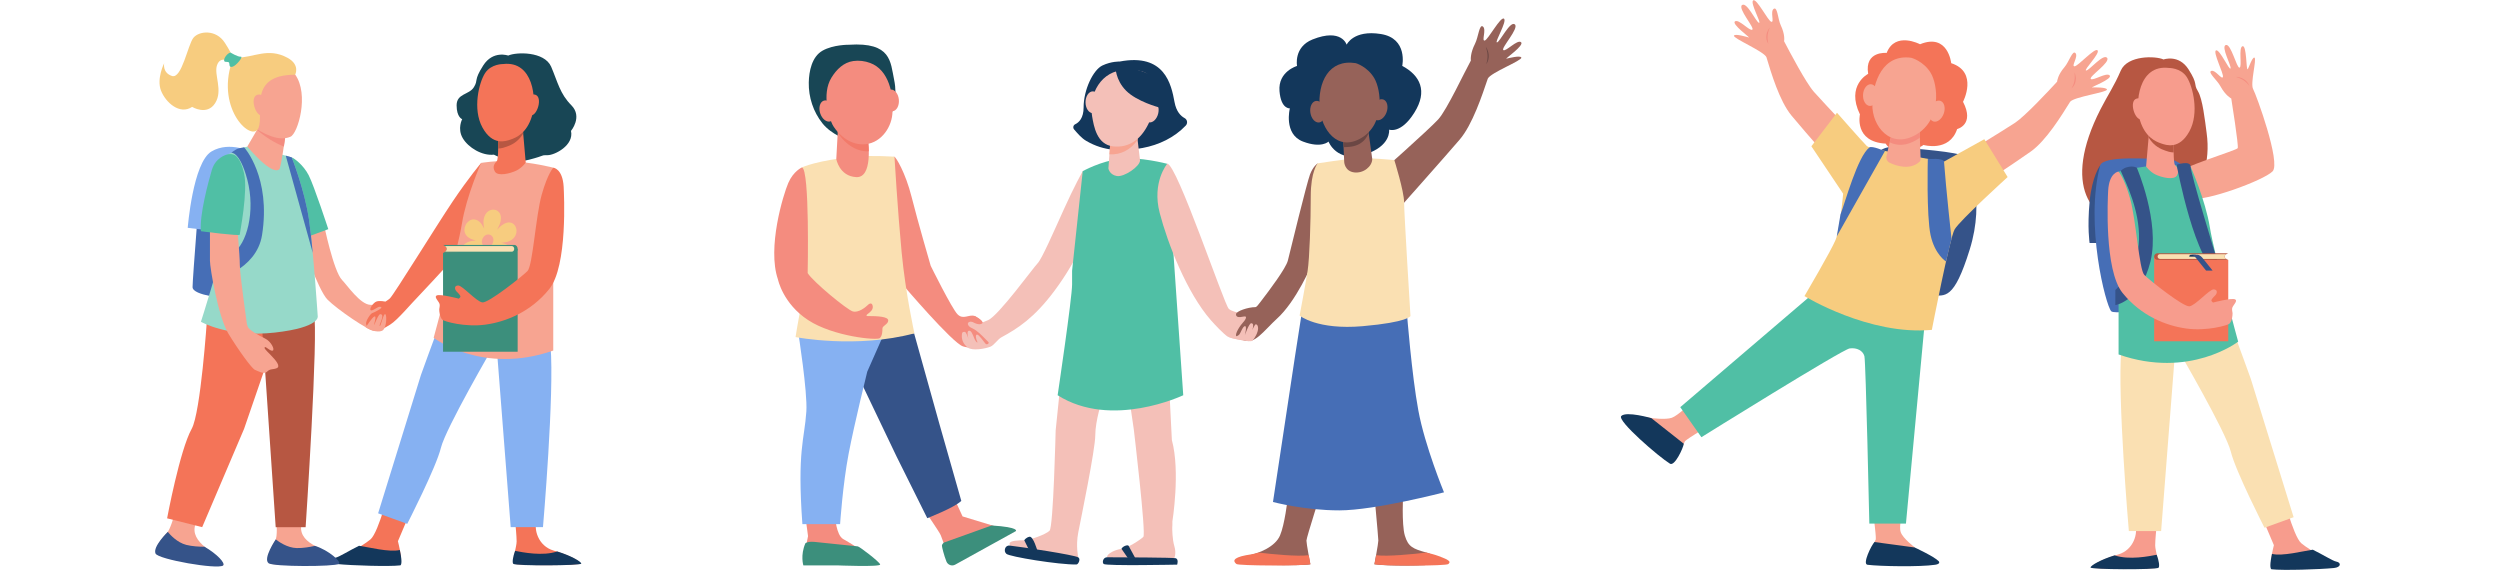 <svg width="326" height="76" viewBox="0 0 326 76" fill="none" xmlns="http://www.w3.org/2000/svg">
<path d="M26.172 23.106C26.172 23.106 25.11 36.286 25.11 37.438C25.11 38.58 29.645 38.906 29.645 38.906L31.032 25.381L26.172 23.106Z" fill="#466EB6"/>
<path d="M32.937 19.89C32.937 19.89 29.999 18.306 27.569 19.755C25.149 21.205 24.479 29.71 24.479 29.71L32.248 30.641L32.937 19.89Z" fill="#86B1F2"/>
<path d="M50.904 63.299C50.904 63.299 49.421 69.385 48.311 70.335C47.201 71.285 43.594 73.119 44.532 73.311C45.479 73.503 52.473 73.666 52.282 72.495C52.09 71.324 51.889 70.575 51.889 70.575L53.736 66.226L50.904 63.299Z" fill="#F47458"/>
<path d="M44.063 73.56C45.766 73.733 50.751 73.906 52.205 73.723C52.205 73.723 52.473 73.666 52.282 72.495C52.234 72.207 52.186 71.948 52.138 71.717C50.818 72.063 47.957 71.323 46.819 71.17C45.585 71.765 44.197 72.648 43.748 72.725C43.097 72.84 43.097 73.464 44.063 73.56Z" fill="#13375B"/>
<path d="M67.216 68.396C67.216 68.396 67.369 69.932 67.369 70.613C67.369 71.295 66.738 73.205 67.034 73.493C67.321 73.781 75.664 73.752 75.664 73.474C75.664 73.195 74.191 72.36 72.191 71.794C70.192 71.218 69.512 69 70.029 67.714L67.216 68.396Z" fill="#F47458"/>
<path d="M75.798 73.493C75.798 73.234 74.43 72.447 72.66 71.909C70.775 72.552 68.154 72.025 67.168 71.832C66.872 72.62 66.776 73.368 66.929 73.522C67.216 73.82 75.798 73.772 75.798 73.493Z" fill="#13375B"/>
<path d="M58.166 42.679L56.673 44.013C56.673 44.013 54.989 48.583 54.894 48.89C54.76 49.312 49.306 66.937 49.306 66.937L53.104 68.309C53.104 68.309 56.874 60.947 57.496 58.393C58.118 55.84 64.356 45.146 64.356 45.146L58.166 42.679Z" fill="#86B1F2"/>
<path d="M64.776 45.386L66.594 68.741H70.804C70.804 68.741 72.315 51.261 71.789 45.127L64.776 45.386Z" fill="#86B1F2"/>
<path d="M42.207 29.115C42.207 29.115 43.489 35.393 44.609 36.516C45.25 37.159 46.991 39.751 48.33 39.751C49.402 39.751 50.033 39.828 50.215 39.828C50.627 39.828 50.167 42.381 49.775 42.775C49.775 42.775 49.641 43.168 48.866 43.168C48.082 43.168 43.949 40.327 42.705 39.069C41.461 37.821 39.146 30.987 39.146 30.987L42.207 29.115Z" fill="#F7A491"/>
<path d="M62.748 21.243C62.748 21.243 61.141 23.125 59.008 26.302C56.874 29.48 51.43 38.321 50.847 38.906C50.703 39.05 50.263 39.329 50.263 39.329C50.263 39.329 49.498 39.166 49.086 39.319C48.684 39.463 48.139 40.25 48.33 40.442C48.522 40.634 49.258 39.991 49.478 40.001C49.699 40.01 49.727 40.01 49.727 40.126C49.727 40.25 48.818 40.749 48.56 40.817C48.302 40.884 47.613 41.94 47.747 42.295C47.881 42.65 47.871 42.765 48.197 42.765C48.522 42.765 48.579 43.025 48.857 43.025C49.134 43.025 49.201 42.679 49.517 42.813C49.833 42.948 49.919 42.919 50.885 42.324C51.851 41.729 53.669 39.53 54.578 38.618C55.487 37.706 63.801 28.616 63.801 28.616L62.748 21.243Z" fill="#F47458"/>
<path d="M66.269 7.247C66.269 7.247 64.289 6.527 63.007 8.543C61.725 10.559 62.413 10.367 61.791 11.375C61.17 12.383 59.543 12.172 59.543 13.737C59.543 15.301 60.27 15.541 60.27 15.541C60.27 15.541 59.61 16.761 60.337 18.008C61.064 19.256 62.882 20.341 64.403 20.168C64.403 20.168 66.68 21.426 68.977 20.831C71.263 20.235 70.469 20.235 71.407 20.235C72.344 20.235 74.87 18.949 74.459 17.068C74.459 17.068 75.999 15.234 74.507 13.727C73.014 12.229 72.727 10.703 71.866 8.687C70.976 6.681 67.312 6.767 66.269 7.247Z" fill="#184655"/>
<path d="M38.055 20.533C38.352 20.639 39.557 21.493 40.255 22.856C40.954 24.21 42.81 29.883 42.81 29.883L39.758 31.006L38.055 20.533Z" fill="#50BFA5"/>
<path d="M22.7 67.263C22.7 67.263 22.193 69.058 21.8 69.452C21.399 69.855 20.078 71.4 20.404 72.168C20.729 72.936 28.785 74.04 29.081 73.733C29.387 73.426 27.694 72.13 26.728 71.333C25.761 70.536 25.072 69.557 25.484 68.376C25.886 67.186 25.886 67.311 25.886 67.186C25.886 67.081 22.7 67.263 22.7 67.263Z" fill="#F7A491"/>
<path d="M29.081 73.743C29.444 73.464 28.316 72.245 26.67 71.295C25.981 71.295 25.072 71.247 24.297 71.055C23.082 70.748 22.154 69.692 21.877 69.356C21.848 69.394 19.896 71.276 20.279 72.178C20.604 72.946 28.354 74.29 29.081 73.743Z" fill="#355389"/>
<path d="M36.055 68.137C36.055 68.137 36.209 69.98 35.902 70.45C35.596 70.93 34.544 72.821 35.137 73.407C35.673 73.935 43.039 73.599 43.279 73.234C43.508 72.869 42.245 71.775 41.136 71.209C40.026 70.642 39.136 69.836 39.27 68.588C39.404 67.34 39.433 67.455 39.404 67.34C39.375 67.234 36.055 68.137 36.055 68.137Z" fill="#F7A491"/>
<path d="M44.188 73.532C44.571 73.282 42.877 71.746 41.069 71.18C40.399 71.333 39.5 71.487 38.696 71.468C37.443 71.439 36.304 70.613 35.96 70.335C35.941 70.373 34.267 72.821 35.013 73.436C35.606 73.925 43.604 73.906 44.188 73.532Z" fill="#355389"/>
<path d="M36.591 42.084L31.827 55.926L26.364 68.741L21.791 67.59C21.791 67.59 23.446 58.7 24.996 55.917C26.173 53.805 26.986 41.69 26.986 41.69L36.591 42.084Z" fill="#F47458"/>
<path d="M34.305 44.416L35.95 68.751H39.854C39.854 68.751 41.557 43.255 40.935 40.836C40.313 38.407 33.817 38.954 33.817 38.954L34.305 44.416Z" fill="#B75742"/>
<path d="M38.055 20.533C38.055 20.533 33.032 19.026 32.257 19.122C31.406 19.227 29.349 20.322 29.349 20.322C29.349 20.322 29.473 29.076 29.11 31.553C28.746 34.03 26.201 41.959 26.201 41.959C26.201 41.959 29.789 44.042 35.816 43.37C41.844 42.688 41.432 41.229 41.432 41.229C41.432 41.229 40.858 32.465 40.284 28.606C39.71 24.738 38.055 20.533 38.055 20.533Z" fill="#96D9C9"/>
<path d="M72.153 21.867C72.153 21.867 69.474 21.166 66.432 20.994C64.853 20.907 62.739 21.243 62.739 21.243C62.739 21.243 60.816 25.573 60.242 29.124C59.668 32.676 56.549 44.042 56.549 44.042C56.549 44.042 62.892 48.947 72.144 45.712V21.867H72.153Z" fill="#F7A491"/>
<path d="M64.949 17.989C64.949 17.989 65.035 20.764 64.776 21.023C64.518 21.282 64.154 21.714 64.537 22.376C64.92 23.038 66.575 22.616 67.34 22.242C68.077 21.877 68.555 21.205 68.555 21.205L68.173 16.818L64.949 17.989Z" fill="#F47458"/>
<path d="M66.049 19.131C66.585 18.949 67.513 18.584 68.23 17.413L68.173 16.799L64.949 17.98C64.949 17.98 64.968 18.651 64.958 19.372C65.408 19.362 65.791 19.227 66.049 19.131Z" fill="#B75742"/>
<path d="M21.408 8.246C21.408 8.246 21.14 9.475 22.422 9.907C23.704 10.338 24.498 5.817 25.225 4.924C25.952 4.032 28.162 3.792 29.311 5.568C29.942 6.547 30.143 6.979 30.191 7.161C30.229 7.315 30.172 7.305 30.172 7.305L29.827 7.958C29.827 7.958 28.717 7.286 28.296 8.515C27.875 9.753 29.11 11.769 28.057 13.449C26.995 15.129 25.053 13.938 25.053 13.938C23.446 15.023 21.59 13.362 20.987 11.798C20.394 10.242 21.408 8.246 21.408 8.246Z" fill="#F7CC7F"/>
<path d="M34.046 14.504L33.874 16.319L32.248 19.112C32.248 19.112 35.443 22.99 36.428 22.059C36.648 21.848 37.203 17.749 37.203 17.749L34.046 14.504Z" fill="#F7A491"/>
<path d="M33.874 16.319L33.539 16.943C34.534 17.835 35.816 18.642 37.022 19.112C37.137 18.363 37.213 17.759 37.213 17.759L34.056 14.504L33.874 16.319Z" fill="#F48C7F"/>
<path d="M37.337 8.534C37.337 8.534 38.179 9.302 38.495 9.734C40.342 12.316 38.849 17.404 37.883 17.826C36.419 18.469 34.525 17.605 32.382 16.146C30.238 14.687 29.569 12.335 31.521 10.281C33.482 8.236 37.337 8.534 37.337 8.534Z" fill="#F7A491"/>
<path d="M30.229 8.083L30.812 7.526C33.099 7.526 34.917 6.144 37.49 7.535C39.184 8.457 38.486 9.743 38.486 9.743C32.209 9.743 34.477 14.706 33.711 16.674C32.946 18.642 28.143 14.38 30.229 8.083Z" fill="#F7CC7F"/>
<path d="M34.62 13.669C34.62 13.669 34.534 12.038 33.539 12.364C32.544 12.69 33.319 15.138 34.142 15.052C34.965 14.965 34.62 13.669 34.62 13.669Z" fill="#F7A491"/>
<path d="M68.737 13.669C68.737 13.669 68.814 12.037 69.809 12.354C70.804 12.671 70.048 15.129 69.216 15.042C68.393 14.975 68.737 13.669 68.737 13.669Z" fill="#F47458"/>
<path d="M30.067 6.854C30.067 6.854 31.014 7.44 31.396 7.392C31.779 7.344 30.813 8.582 30.306 8.707C29.799 8.831 29.971 8.342 29.866 8.169C29.76 7.996 29.358 8.131 29.272 8.006C29.052 7.737 29.626 6.912 30.067 6.854Z" fill="#50BFA5"/>
<path d="M47.689 42.679C47.689 42.679 48.56 41.325 48.847 41.258C49.134 41.191 48.78 42.18 48.78 42.362C48.78 42.544 49.297 40.97 49.584 40.97C49.871 40.97 49.909 41.181 49.794 41.584C49.679 41.988 49.402 42.506 49.536 42.506C49.67 42.506 50.033 40.749 50.253 40.97C50.464 41.181 50.387 42.621 49.976 43.024C49.574 43.428 48.388 43.178 47.689 42.679Z" fill="#F7A491"/>
<path d="M63.236 32.168C63.59 32.35 64.04 32.11 64.222 31.774C64.47 31.304 64.317 30.814 63.963 30.641C63.59 30.468 63.169 30.632 62.94 31.083C62.72 31.505 62.863 32.014 63.236 32.168ZM60.797 29.182C60.94 29.029 61.371 28.414 62.088 28.664C62.72 28.875 62.959 29.518 63.141 29.816C63.093 29.518 62.968 29.009 63.112 28.433C63.485 26.898 65.351 27.041 65.322 28.462C65.312 29.019 65.112 29.365 64.824 29.96C64.939 29.835 65.284 29.413 65.762 29.173C67.14 28.462 67.886 30.2 66.91 31.121C66.403 31.601 65.762 31.611 65.37 31.659C65.714 31.755 65.915 31.784 66.25 31.995C67.972 33.089 65.571 36.055 64.279 33.204C64.279 33.204 64.269 33.204 64.269 33.195C64.327 33.598 64.442 34.097 64.279 34.663C63.829 36.209 61.773 35.94 62.136 34.184C62.251 33.636 62.614 33.051 62.633 33.012C62.385 33.281 62.021 33.713 61.495 33.924C60.136 34.462 59.486 32.532 60.739 31.716C61.304 31.352 61.859 31.409 62.05 31.352C61.581 31.236 61.151 31.112 60.825 30.718C60.395 30.19 60.624 29.672 60.615 29.595C60.663 29.461 60.73 29.317 60.797 29.182Z" fill="#F7CC7F"/>
<path d="M65.609 8.351C65.609 8.351 64.049 8.313 63.255 9.532C62.461 10.751 61.591 14.226 62.911 16.626C64.231 19.026 65.905 18.431 66.604 18.191C67.293 17.951 68.67 17.404 69.359 15.167C70.038 12.93 69.541 7.881 65.609 8.351Z" fill="#F47458"/>
<path d="M30.152 19.909C30.152 19.909 31.281 19.736 32.248 23.422C33.348 27.598 32.162 31.918 30.344 33.012C28.526 34.107 27.78 33.895 27.78 33.895L28.067 36.468C28.067 36.468 33.434 35.258 34.171 30.651C35.367 23.096 31.836 19.208 31.836 19.208C31.836 19.208 31.167 19.314 30.966 19.4C30.736 19.496 30.152 19.909 30.152 19.909Z" fill="#466EB6"/>
<path d="M27.378 28.625C27.378 28.625 27.378 33.079 27.378 34.011C27.378 34.951 28.45 41.306 29.77 43.485C31.09 45.664 32.87 48.093 33.243 48.227C33.616 48.362 34.419 48.88 34.831 48.458C35.242 48.045 35.577 48.227 36.094 48.007C36.61 47.776 36.027 47.037 35.3 46.298C34.572 45.568 34.419 45.395 34.534 45.271C34.659 45.146 35.242 45.827 35.558 45.722C35.874 45.616 35.367 44.522 34.553 44.138C33.74 43.754 32.439 43.005 32.315 42.612C32.19 42.209 32.19 42.314 32.19 42.208C32.19 42.103 31.272 35.796 31.272 34.558C31.272 33.319 30.908 29.307 30.908 29.307L27.378 28.625Z" fill="#F7A491"/>
<path d="M29.837 20.101C29.368 20.159 28.086 20.629 27.627 22.155C27.177 23.682 25.991 28.03 26.201 30.152C26.201 30.152 31.262 30.814 31.262 30.603C31.262 30.392 32.372 24.949 31.817 22.568C31.329 20.504 30.65 19.996 29.837 20.101Z" fill="#50BFA5"/>
<path d="M37.261 20.293L40.782 32.974C40.628 31.313 40.456 29.739 40.284 28.587C39.71 24.728 38.045 20.524 38.045 20.524C38.045 20.524 37.739 20.437 37.261 20.293Z" fill="#466EB6"/>
<path d="M57.773 45.866H67.503V32.456L57.773 32.983V45.866Z" fill="#3C8F7C"/>
<path d="M57.773 31.937H67.073C67.312 31.937 67.503 32.168 67.503 32.456C67.503 32.744 67.312 32.974 67.073 32.974H57.773H57.783C58.424 32.686 58.414 32.225 57.773 31.937Z" fill="#3C8F7C"/>
<path d="M58.032 32.091H66.747C66.919 32.091 67.053 32.254 67.053 32.456C67.053 32.657 66.919 32.82 66.747 32.82H58.032C58.328 32.6 58.328 32.321 58.032 32.091Z" fill="#FAE0B2"/>
<path d="M72.153 21.867C72.153 21.867 71.426 22.597 70.641 25.381C69.857 28.165 69.465 34.663 68.785 35.345C68.106 36.027 63.686 39.55 62.892 39.434C62.098 39.31 60.309 37.227 59.754 37.227C59.199 37.227 59.266 37.735 59.543 38.014C59.821 38.292 60.156 38.618 59.993 38.782C59.83 38.945 59.83 38.945 59.83 38.945C59.83 38.945 57.362 38.292 56.941 38.532C56.529 38.772 57.343 39.348 57.343 39.77C57.343 40.183 57.237 40.183 57.295 40.644C57.352 41.105 57.458 41.469 57.678 41.69C57.898 41.911 60.624 42.698 63.294 42.333C65.963 41.969 69.216 40.682 71.627 37.687C74.038 34.692 73.55 25.294 73.502 24.363C73.368 21.973 72.153 21.867 72.153 21.867Z" fill="#F47458"/>
<path d="M244.374 67.734C244.374 67.734 244.603 69.682 244.603 70.009C244.603 70.335 244.603 70.335 244.603 70.335L244.441 70.671L244.374 70.805L245.531 72.437C245.531 72.437 250.191 72.504 250.296 72.504C250.401 72.504 249.674 71.372 249.674 71.372C249.674 71.372 248.134 70.21 247.856 69.394C247.579 68.578 248.095 66.87 248.095 66.87L244.374 67.734Z" fill="#F7A491"/>
<path d="M221.9 56.08C221.9 56.08 220.235 57.117 219.987 57.318C219.728 57.52 219.728 57.52 219.728 57.52L219.566 57.856L219.499 57.99L217.499 58.096C217.499 58.096 214.543 54.477 214.485 54.39C214.418 54.313 215.337 54.515 215.337 54.515C215.337 54.515 217.203 54.765 218.006 54.477C218.819 54.189 220.455 52.566 220.455 52.566L221.9 56.08Z" fill="#F7A491"/>
<path d="M236.988 37.812L219.106 53.094L221.862 57.011C221.862 57.011 240.241 45.559 241.197 45.434C242.164 45.3 242.939 45.751 243.12 46.452C243.302 47.152 243.761 68.281 243.761 68.281H248.535L251.023 41.681L236.988 37.812Z" fill="#50BFA5"/>
<path d="M262.762 16.012C264.082 15.138 267.192 11.798 268.244 10.655C268.254 10.521 268.359 9.743 269.201 8.764C269.804 8.073 270.253 6.48 270.646 6.931C271.038 7.382 270.062 8.64 270.512 8.649C270.961 8.659 273.171 6.163 273.525 6.566C273.879 6.969 271.631 9.187 272.033 9.196C272.435 9.206 274.252 6.96 274.759 7.536C275.267 8.112 272.368 9.974 272.636 10.291C272.903 10.598 274.692 9.379 275.104 9.839C275.506 10.3 272.578 11.395 272.808 11.395C273.037 11.395 274.731 11.356 274.75 11.682C274.759 12.047 270.473 12.623 269.947 13.267C268.828 15.062 266.828 18.335 264.809 19.765C262.332 21.522 256.62 25.256 256.62 25.256L253.778 21.57C253.759 21.58 261.193 17.049 262.762 16.012Z" fill="#F7A491"/>
<path d="M270.512 9.446C270.617 9.667 270.665 9.897 270.684 10.137C270.674 10.175 270.779 10.943 270.129 11.529C270.378 11.059 270.655 10.521 270.512 9.446Z" fill="#F48C7F"/>
<path d="M236.538 11.98C235.486 10.79 233.362 6.748 232.644 5.376C232.673 5.241 232.769 4.473 232.214 3.302C231.822 2.477 231.793 0.826 231.295 1.152C230.798 1.478 231.41 2.957 230.98 2.841C230.549 2.736 229.066 -0.259 228.616 0.048C228.167 0.346 229.755 3.081 229.372 2.976C228.99 2.88 227.813 0.23 227.172 0.653C226.54 1.075 228.846 3.638 228.502 3.869C228.157 4.099 226.751 2.448 226.244 2.784C225.737 3.129 228.282 4.944 228.052 4.886C227.822 4.828 226.206 4.339 226.11 4.656C225.995 5.011 229.994 6.691 230.339 7.449C230.951 9.475 232.032 13.161 233.611 15.071C235.543 17.413 240.088 22.52 240.088 22.52L243.79 19.708C243.771 19.717 237.782 13.391 236.538 11.98Z" fill="#F7A491"/>
<path d="M230.769 3.609C230.607 3.792 230.501 4.003 230.425 4.233C230.425 4.272 230.119 4.992 230.597 5.721C230.482 5.203 230.348 4.617 230.769 3.609Z" fill="#F48C7F"/>
<path d="M244.441 20.37C244.977 19.564 245.905 19.103 246.871 19.17C249.712 19.362 255.472 19.823 256.017 20.37C256.744 21.099 258.926 25.861 256.85 32.542C254.773 39.223 253.625 38.523 251.932 38.523C250.239 38.523 242.231 34.731 242.231 34.731L244.441 20.37Z" fill="#355389"/>
<path d="M239.542 14.706L236.203 19.074L240.346 25.256C240.346 25.256 239.954 29.854 239.36 31.285C238.767 32.715 235.304 38.609 235.304 38.609C235.304 38.609 243.704 43.773 251.913 43.015C251.913 43.015 254.228 31.073 254.879 29.921C255.529 28.77 261.796 23.087 261.796 23.087L258.753 18.152L253.501 21.071C253.501 21.071 243.905 19.516 243.446 19.055C242.977 18.613 239.542 14.706 239.542 14.706Z" fill="#F7CC7F"/>
<path d="M250.372 5.769C250.372 5.769 247.129 4.051 246.019 6.902C246.019 6.902 243.111 6.604 243.608 9.628C243.608 9.628 240.681 11.107 242.537 14.917C242.537 14.917 241.724 18.498 245.895 18.728C245.895 18.728 246.517 19.995 248.421 19.698C250.325 19.4 250.812 18.901 250.812 18.901C250.812 18.901 254.19 19.89 255.213 16.828C255.213 16.828 257.538 16.271 255.979 13.276C255.979 13.276 258.007 9.398 254.438 8.236C254.438 8.236 254.027 4.272 250.372 5.769Z" fill="#F47458"/>
<path d="M253.041 13.156C252.544 12.977 251.927 13.431 251.663 14.17C251.399 14.908 251.588 15.652 252.086 15.831C252.583 16.01 253.2 15.556 253.464 14.817C253.728 14.079 253.539 13.335 253.041 13.156Z" fill="#F7A491"/>
<path d="M242.939 12.354C242.9 13.142 243.302 13.794 243.828 13.813C244.355 13.842 244.814 13.228 244.852 12.441C244.89 11.663 244.488 11.001 243.962 10.982C243.436 10.962 242.977 11.577 242.939 12.354Z" fill="#F7A491"/>
<path d="M246.641 17.538C246.641 17.586 246.22 19.401 246 20.36C245.914 20.716 246.096 21.08 246.431 21.234C247.321 21.647 249.071 22.213 250.286 21.109C250.401 21.013 250.459 20.86 250.449 20.716L250.296 16.386L246.641 17.538Z" fill="#F7A491"/>
<path d="M246.421 18.556C247.368 19.036 248.555 19.045 249.884 18.258C250.057 18.162 250.21 18.056 250.363 17.941L250.305 16.386L246.651 17.538C246.641 17.567 246.546 17.999 246.421 18.556Z" fill="#F48C7F"/>
<path d="M249.234 7.536C249.234 7.536 250.832 7.958 251.769 9.513C252.707 11.068 253.223 15.57 249.875 17.548C246.526 19.516 244.087 16.463 244.154 13.583C244.221 10.694 245.503 7.008 249.234 7.536Z" fill="#F7A491"/>
<path d="M243.771 19.228C242.231 20.399 240.614 26.389 240.002 27.954L239.514 30.824L245.79 19.708C245.79 19.708 244.106 18.968 243.771 19.228Z" fill="#466EB6"/>
<path d="M251.387 20.744C251.387 20.744 251.195 28.126 251.75 30.67C252.305 33.205 253.759 34.097 253.759 34.097L254.477 31.141C254.477 31.141 253.759 24.613 253.501 21.1C253.463 20.562 251.387 20.744 251.387 20.744Z" fill="#466EB6"/>
<path d="M243.522 73.647C242.814 73.561 244.039 71.084 244.431 70.681L249.674 71.391C249.674 71.391 252.2 72.562 252.793 73.167C252.936 73.311 252.956 73.561 252.334 73.647C250.363 73.945 245.101 73.849 243.522 73.647Z" fill="#13375B"/>
<path d="M217.767 60.467C218.379 60.841 219.499 58.422 219.566 57.865L215.337 54.525C215.337 54.525 212.075 53.584 211.414 54.246C210.812 54.842 216.37 59.622 217.767 60.467Z" fill="#13375B"/>
<path d="M116.629 20.447C116.801 20.437 118.074 22.501 118.868 25.659C119.662 28.827 121.365 34.664 121.365 34.664C121.365 34.664 124.12 40.241 124.866 40.99C125.613 41.738 126.33 40.961 127.086 41.201C127.316 41.278 128.033 41.892 128.033 41.892C128.033 41.892 129.325 44.695 129.133 44.887C128.942 45.079 126.952 45.617 125.565 45.165C124.177 44.714 117.729 37.131 117.729 37.131C117.729 37.131 112.467 20.725 116.629 20.447Z" fill="#F48C7F"/>
<path d="M141.81 22.962L141.188 22.309C141.188 22.309 140.04 24.373 138.729 27.291C137.409 30.209 135.84 33.809 135.294 34.347C134.759 34.884 130.233 41.124 128.865 41.738C127.497 42.343 127.918 42.084 126.818 41.95C125.995 41.853 126.081 42.449 126.617 42.727C126.76 42.804 126.923 42.852 127.258 43.082C127.908 43.553 128.473 44.205 128.884 44.599C129.047 44.753 128.712 45.021 128.521 44.829C128.329 44.637 127.679 43.629 127.401 43.629C127.124 43.629 127.306 44.321 127.43 44.541C127.545 44.762 127.287 44.695 127.057 44.148C126.827 43.601 126.655 43.053 126.32 43.13C126.052 43.197 126.215 43.946 126.292 44.244C126.215 43.965 125.995 43.274 125.794 43.274C125.536 43.274 125.421 43.303 125.421 43.812C125.421 44.321 125.603 44.877 126.205 45.328C126.799 45.78 128.473 45.482 129.162 45.204C129.631 45.012 130.099 44.253 130.568 43.994C132.673 42.852 134.835 41.498 137.504 37.918C140.776 33.54 142.058 29.624 142.058 29.624L141.81 22.962Z" fill="#F4C0B8"/>
<path d="M140.604 72.677C140.604 72.677 140.26 71.218 140.604 69.442C140.949 67.666 142.824 58.624 142.824 56.752C142.824 54.87 143.723 52.125 143.723 52.125L138.213 50.733L137.658 56.128C137.658 56.128 137.361 68.703 136.864 69.202C136.357 69.711 134.233 70.45 133.572 70.45C132.826 70.45 131.649 70.498 131.649 70.873C131.649 71.247 131.755 71.496 131.755 71.496L140.604 72.677Z" fill="#F4C0B8"/>
<path d="M147.167 51.338L147.847 55.993C147.847 55.993 149.473 69.634 149.091 70.008C148.717 70.383 147.014 71.487 146.239 71.573C145.455 71.66 144.364 72.188 144.364 72.61C144.364 73.455 153.137 72.773 153.137 72.773C153.137 72.773 153.415 72.149 153.137 71.228C152.86 70.306 152.86 69.001 152.86 68.789C152.86 68.578 152.879 68.751 152.879 68.425C152.879 68.098 152.879 67.993 152.879 67.993C152.879 67.993 153.932 61.494 152.812 57.385L152.41 49.418L147.167 51.338Z" fill="#F4C0B8"/>
<path d="M110.697 5.836C110.697 5.836 108.669 5.808 107.262 6.604C105.866 7.392 105.493 9.283 105.464 10.761C105.426 12.671 106.057 14.591 107.243 16.079C108.43 17.576 110.515 18.248 110.515 18.248L116.39 14.486C116.39 14.486 117.088 12.738 116.591 10.387C116.103 8.054 116.237 5.472 110.697 5.836Z" fill="#184655"/>
<path d="M120.599 66.62C120.599 66.62 122.541 69.423 122.675 69.797C122.809 70.181 123.766 72.716 123.766 72.716L131.219 69.077L125.517 67.34L124.369 64.835L120.599 66.62Z" fill="#F48C7F"/>
<path d="M110.831 46.807L116.916 59.536L120.915 67.57C120.915 67.57 124.464 66.198 125.354 65.314L122.474 55.197L119.202 43.476L112.314 42.852L110.831 46.807Z" fill="#355389"/>
<path d="M105.091 67.916C105.091 67.916 105.368 69.797 105.368 69.913C105.368 70.037 104.957 71.842 104.88 72.332C104.813 72.821 104.88 73.205 104.88 73.205L111.941 71.506C111.941 71.506 110.888 70.815 109.96 70.297C109.023 69.778 108.889 67.292 108.889 67.292L105.091 67.916Z" fill="#F48C7F"/>
<path d="M104.105 43.466C104.105 43.466 105.311 51.098 105.148 53.651C104.909 57.318 103.933 58.729 104.631 68.348H109.549C109.549 68.348 109.893 63.184 110.659 59.181C111.424 55.178 113.089 48.468 113.089 48.468L115.825 42.276L104.105 43.466Z" fill="#86B1F2"/>
<path d="M107.432 13.12C106.929 13.281 106.713 14.018 106.951 14.765C107.189 15.513 107.79 15.988 108.293 15.827C108.797 15.665 109.012 14.929 108.774 14.181C108.536 13.434 107.935 12.959 107.432 13.12Z" fill="#F48C7F"/>
<path d="M116.14 11.678C115.614 11.722 115.241 12.393 115.307 13.174C115.373 13.956 115.854 14.554 116.38 14.509C116.907 14.464 117.28 13.794 117.214 13.012C117.147 12.23 116.667 11.633 116.14 11.678Z" fill="#F48C7F"/>
<path d="M187.551 15.561C188.661 14.351 191.005 9.321 191.799 7.9C191.78 7.756 191.722 6.921 192.344 5.702C192.784 4.838 192.899 3.081 193.377 3.465C193.856 3.849 193.167 5.385 193.607 5.289C194.047 5.193 195.683 2.093 196.123 2.438C196.554 2.784 194.822 5.606 195.214 5.529C195.607 5.443 196.917 2.688 197.53 3.177C198.142 3.667 195.702 6.268 196.028 6.528C196.353 6.787 197.855 5.107 198.343 5.5C198.831 5.894 196.2 7.699 196.429 7.651C196.659 7.603 198.305 7.171 198.381 7.516C198.477 7.9 194.392 9.465 194.009 10.252C193.282 12.383 192.019 16.252 190.335 18.21C188.278 20.61 182.375 27.243 182.375 27.243L179.926 22.578C179.907 22.578 186.231 16.991 187.551 15.561Z" fill="#966259"/>
<path d="M193.751 6.115C193.904 6.317 193.999 6.557 194.066 6.797C194.066 6.835 194.325 7.622 193.808 8.38C193.961 7.833 194.124 7.219 193.751 6.115Z" fill="#6B4744"/>
<path d="M104.574 21.829C104.574 21.829 105.148 36.631 104.574 39.396C104 42.161 103.741 43.956 103.741 43.956C103.741 43.956 111.644 45.501 119.24 43.466C119.24 43.466 118.092 38.302 117.576 32.926C117.059 27.55 116.638 20.437 116.638 20.437C116.638 20.437 113.758 20.226 111.539 20.427C106.497 20.898 104.574 21.829 104.574 21.829Z" fill="#FAE0B2"/>
<path d="M109.272 16.684L109.052 20.735C109.052 20.735 109.434 22.971 111.644 23.096C113.854 23.23 113.204 18.45 113.204 18.45L113.07 16.674H109.272V16.684Z" fill="#F48C7F"/>
<path d="M113.127 19.736C113.185 19.736 113.232 19.736 113.29 19.736C113.28 19.017 113.204 18.46 113.204 18.46L113.07 16.684H109.272L109.243 17.289C109.712 18.105 111.118 19.736 113.127 19.736Z" fill="#F27A6A"/>
<path d="M105.023 70.844C105.023 70.844 105.282 70.585 106.191 70.661C107.1 70.738 111.663 71.247 111.854 71.247C112.046 71.247 114.658 73.234 114.773 73.599C114.887 73.964 109.137 73.724 109.137 73.724H104.756C104.756 73.724 104.344 72.409 105.023 70.844Z" fill="#3C8F7C"/>
<path d="M123.096 70.748C123.096 70.748 122.828 70.93 122.828 71.17C122.828 71.333 123.096 72.428 123.412 73.215C123.594 73.676 124.139 73.868 124.56 73.628L132.463 69.26C132.463 69.26 133.037 68.761 129.315 68.521L123.096 70.748Z" fill="#3C8F7C"/>
<path d="M104.574 21.829C104.574 21.829 103.455 22.319 102.794 23.855C102.134 25.381 100.02 32.302 101.445 36.439C101.445 36.439 102.086 39.588 105.378 41.738C108.669 43.898 114.409 44.417 114.734 44.09C115.06 43.764 115.069 43.197 115.069 42.833C115.069 42.468 115.825 42.285 115.825 41.796C115.825 41.297 114.553 41.21 113.089 41.21C113.089 41.21 112.831 41.182 113.146 40.942C113.472 40.702 113.873 40.394 113.806 39.934C113.739 39.473 113.443 39.492 113.156 39.78C112.878 40.058 111.941 40.826 111.195 40.606C110.448 40.385 106.047 36.766 105.32 35.614C105.32 35.614 105.607 22.079 104.574 21.829Z" fill="#F48C7F"/>
<path d="M141.188 22.319C141.188 22.319 143.561 20.994 146.077 20.706C148.593 20.408 152.21 21.359 152.21 21.359L154.295 51.539C154.295 51.539 144.938 56.003 137.916 51.539C137.916 51.539 139.801 38.868 139.801 37.083C139.801 35.297 139.801 35.297 139.801 35.297L141.188 22.319Z" fill="#50BFA5"/>
<path d="M131.649 71.142C131.401 71.113 131.161 71.257 131.075 71.497C130.98 71.766 131.018 72.015 131.228 72.217C131.601 72.591 138.107 73.657 140.375 73.609C140.614 73.599 140.958 72.889 140.604 72.677C140.049 72.351 133.362 71.334 131.649 71.142Z" fill="#13375B"/>
<path d="M133.563 70.45L134.099 71.545L135.294 71.871C135.294 71.871 134.74 69.903 134.252 69.99C133.773 70.086 133.563 70.45 133.563 70.45Z" fill="#13375B"/>
<path d="M144.364 72.668C144.135 72.668 143.934 72.812 143.857 73.032C143.8 73.205 143.781 73.407 143.915 73.541C144.192 73.82 153.501 73.628 153.501 73.628C153.501 73.628 153.731 72.936 153.319 72.793C153.051 72.697 145.981 72.668 144.364 72.668Z" fill="#13375B"/>
<path d="M147.168 71.17C147.081 71.016 146.44 71.18 146.24 71.564L147.062 72.754H148.029L147.168 71.17Z" fill="#13375B"/>
<path d="M167.9 65.132C167.9 65.132 167.527 68.406 166.914 69.826C166.302 71.257 164.293 72.15 162.523 72.505C160.753 72.85 161.346 73.138 161.605 73.397C161.863 73.657 169.526 73.829 170.875 73.589C170.875 73.589 170.359 70.911 170.359 70.498C170.359 70.086 172.473 63.51 172.473 63.51L167.9 65.132Z" fill="#966259"/>
<path d="M170.875 73.579C170.875 73.579 170.77 73.032 170.655 72.399C169.182 72.6 165.795 72.255 164.102 72.053C163.585 72.245 162.954 72.312 162.437 72.408C160.667 72.754 160.801 73.224 161.241 73.551C161.538 73.772 169.526 73.829 170.875 73.579Z" fill="#F47458"/>
<path d="M182.968 64.364C182.968 64.364 182.758 68.377 183.188 69.826C183.628 71.314 184.26 71.564 186.001 72.053C187.704 72.533 187.053 73.292 186.795 73.551C186.537 73.81 180.576 73.829 179.218 73.58C179.218 73.58 179.734 70.901 179.734 70.489C179.734 70.076 179.103 63.318 179.103 63.318L182.968 64.364Z" fill="#966259"/>
<path d="M179.228 73.579C179.228 73.579 179.333 73.032 179.448 72.399C180.921 72.6 184.308 72.255 186.001 72.053C186.585 72.197 187.063 72.312 187.58 72.504C189.273 73.128 189.12 73.292 188.862 73.551C188.603 73.81 180.577 73.829 179.228 73.579Z" fill="#F47458"/>
<path d="M152.209 21.349C152.209 21.349 150.181 23.749 151.224 27.762C152.267 31.774 154.773 38.177 157.883 41.738C158.38 42.314 159.547 43.533 160.064 43.879C160.581 44.225 162.781 44.474 162.781 44.474C162.781 44.474 163.747 41.479 163.47 41.201C163.193 40.922 160.858 40.894 160.227 40.26C159.605 39.636 153.463 21.349 152.209 21.349Z" fill="#F4C0B8"/>
<path d="M171.822 21.301C171.822 21.301 171.239 21.666 170.827 22.741C170.416 23.816 168.254 32.686 167.938 33.972C167.699 34.971 165.508 37.879 164.427 39.29C164.111 39.703 163.862 40.049 163.709 40.049C162.753 40.049 161.174 40.577 161.174 40.98C161.174 41.373 161.547 41.421 162.169 41.278C162.791 41.143 162.322 41.815 162.093 42.045C161.863 42.276 160.906 43.562 161.251 43.898C161.595 44.244 162.408 44.474 162.791 44.474C163.001 44.474 163.422 44.455 164.188 43.821C164.838 43.293 165.786 42.209 166.484 41.585C168.991 39.338 171.057 34.625 171.43 33.55C171.803 32.484 171.822 21.301 171.822 21.301Z" fill="#966259"/>
<path d="M163.796 42.295C163.796 42.295 164.054 42.324 164.054 42.833C164.054 43.341 163.614 44.129 163.317 44.426C163.021 44.724 160.284 43.994 160.284 43.994C160.284 43.994 161.279 44.023 161.624 43.601C161.777 43.409 162.064 42.526 162.351 42.526C162.638 42.526 162.322 43.725 162.322 43.725C162.322 43.725 162.868 42.151 163.155 42.151C163.442 42.151 163.47 42.439 163.336 42.919C163.193 43.389 163.614 42.161 163.796 42.295Z" fill="#F4C0B8"/>
<path d="M165.996 65.459C165.996 65.459 170.052 66.553 174.654 66.553C179.256 66.553 188.297 64.201 188.297 64.201C188.297 64.201 185.8 58.153 184.949 53.507C184.088 48.861 183.466 40.884 183.466 40.884H169.737L168.876 46.413L165.996 65.459Z" fill="#466EB6"/>
<path d="M171.823 21.301C171.823 21.301 170.923 22.348 170.923 25.582C170.923 28.817 170.77 33.665 170.512 35.336C170.254 37.006 169.469 41.153 169.469 41.153C169.469 41.153 171.756 43.053 177.687 42.535C183.609 42.017 183.925 41.21 183.925 41.21C183.925 41.21 183.093 27.771 183.093 26.36C183.093 24.949 181.82 20.879 181.82 20.879C181.82 20.879 178.395 20.524 176.836 20.648C175.276 20.764 171.823 21.301 171.823 21.301Z" fill="#FAE0B2"/>
<path d="M169.134 8.601C169.134 8.601 166.637 9.311 166.847 11.884C167.039 14.255 168.196 14.13 168.196 14.13C168.196 14.13 167.345 17.49 169.909 18.46C172.329 19.381 173.238 18.46 173.238 18.46C173.238 18.46 174.291 21.244 177.878 20.168C181.466 19.093 181.141 16.905 181.141 16.905C181.141 16.905 182.672 17.509 184.432 14.687C186.202 11.874 185.188 9.839 182.853 8.591C182.853 8.591 183.628 5.001 180.06 4.435C176.482 3.859 175.601 5.827 175.601 5.827C175.601 5.827 174.96 3.629 171.153 5.145C168.665 6.144 169.134 8.601 169.134 8.601Z" fill="#13375B"/>
<path d="M180.388 12.974C179.891 12.795 179.274 13.249 179.01 13.987C178.746 14.726 178.936 15.47 179.433 15.649C179.931 15.827 180.548 15.374 180.811 14.635C181.075 13.896 180.886 13.152 180.388 12.974Z" fill="#966259"/>
<path d="M171.601 13.16C171.079 13.241 170.753 13.936 170.874 14.711C170.994 15.487 171.515 16.049 172.037 15.967C172.559 15.886 172.885 15.191 172.764 14.415C172.644 13.64 172.123 13.078 171.601 13.16Z" fill="#966259"/>
<path d="M175.152 18.104L175.286 21.147C175.286 21.147 175.353 22.328 176.587 22.482C177.821 22.635 178.941 21.685 178.941 20.725C178.941 20.6 178.338 16.434 178.338 16.434L175.152 18.104Z" fill="#966259"/>
<path d="M178.347 16.434L175.161 18.104L175.209 19.189C175.783 19.189 176.644 19.151 177.324 18.738C177.898 18.392 178.223 17.951 178.481 17.356C178.395 16.808 178.347 16.434 178.347 16.434Z" fill="#6B4744"/>
<path d="M126.626 41.873C126.626 41.873 127.401 42.382 127.861 42.267C128.32 42.151 128.09 41.921 127.88 41.7C127.66 41.479 127.086 41.201 127.086 41.201L126.626 41.873Z" fill="#F48C7F"/>
<path d="M111.271 7.958C110.008 8.14 109.09 9.043 108.42 10.127C107.09 12.297 108.171 15.474 108.535 16.213C108.898 16.943 110.353 18.825 112.515 18.825C114.677 18.825 116.179 16.847 116.361 14.908C116.6 12.326 115.911 9.1 113.462 8.208C112.802 7.958 112.008 7.852 111.271 7.958Z" fill="#F48C7F"/>
<path d="M146 8.025C146 8.025 144.938 7.977 143.743 8.544C142.547 9.12 141.303 11.702 141.303 13.996C141.303 15.398 140.691 15.974 140.203 16.204C139.944 16.329 139.877 16.665 140.069 16.886C140.538 17.423 141.035 18.018 141.647 18.373C143.991 19.746 146.354 19.785 148.995 19.295C151.119 18.901 153.119 17.951 154.621 16.377C154.908 16.079 154.831 15.59 154.468 15.398C153.97 15.129 153.386 14.553 153.157 13.305C152.736 11.001 151.875 6.902 146 8.025Z" fill="#13375B"/>
<path d="M150.411 13.175C149.895 13.06 149.34 13.588 149.17 14.354C149 15.12 149.281 15.834 149.797 15.949C150.312 16.064 150.868 15.537 151.038 14.771C151.207 14.005 150.927 13.29 150.411 13.175Z" fill="#F4C0B8"/>
<path d="M142.508 14.754C143.037 14.754 143.465 14.118 143.465 13.334C143.465 12.549 143.037 11.913 142.508 11.913C141.98 11.913 141.552 12.549 141.552 13.334C141.552 14.118 141.98 14.754 142.508 14.754Z" fill="#F4C0B8"/>
<path d="M144.795 18.383L144.536 21.963C144.536 21.963 144.661 22.779 145.627 22.952C146.593 23.125 148.66 21.685 148.66 20.917L148.172 16.78L144.795 18.383Z" fill="#F4C0B8"/>
<path d="M144.67 20.13C146.201 20.207 147.435 19.516 148.344 18.248L148.172 16.78L144.795 18.383L144.67 20.13Z" fill="#F7A491"/>
<path d="M142.412 15.167C142.642 16.502 143.034 18.834 145.12 19.084C147.196 19.324 148.756 18.201 149.751 16.166C150.736 14.13 150.506 11.443 149.961 10.118C149.531 9.062 147.655 9.11 146.737 9.129C143.647 9.168 141.896 12.23 142.412 15.167Z" fill="#F4C0B8"/>
<path d="M145.455 8.697C145.455 8.697 145.426 10.406 146.842 11.826C148.258 13.247 151.109 13.996 151.109 13.996L151.444 14.802C151.444 14.802 151.894 12.249 150.822 10.54C149.751 8.831 145.455 8.697 145.455 8.697Z" fill="#13375B"/>
<path d="M176.797 8.236C176.797 8.236 178.309 8.668 179.208 10.195C180.108 11.721 180.653 16.117 177.525 17.989C174.396 19.861 172.301 16.857 172.081 14.053C171.822 10.742 173.267 7.67 176.797 8.236Z" fill="#966259"/>
<path d="M282.126 7.756C282.126 7.756 284.107 7.036 285.389 9.052C286.671 11.068 285.982 10.876 286.604 11.884C287.226 12.892 287.532 15.762 287.742 17.308C289.943 33.118 263.633 34.395 273.908 14.245C274.874 12.354 275.688 11.222 276.549 9.206C277.429 7.19 281.093 7.276 282.126 7.756Z" fill="#B75742"/>
<path d="M290.957 12.844C290.957 12.844 290.22 12.489 289.541 11.241C289.111 10.434 287.829 9.407 288.364 9.244C288.9 9.081 289.713 10.434 289.866 10.041C290.019 9.657 288.489 6.719 288.977 6.566C289.465 6.412 290.727 9.273 290.861 8.918C290.995 8.572 289.57 6.076 290.249 5.865C290.928 5.654 291.675 8.937 292.038 8.822C292.402 8.706 291.866 6.201 292.421 6.028C292.976 5.855 292.89 9.129 293.091 9.033C293.196 8.985 293.684 7.401 293.98 7.516C294.315 7.65 293.406 10.895 293.808 11.615C294.21 12.335 297.453 21.234 296.343 22.347C295.138 23.557 287.446 26.341 285.839 25.861C284.231 25.381 283.313 23.787 283.695 22.808C284.078 21.829 291.684 19.621 291.799 19.314C291.943 19.016 290.957 12.844 290.957 12.844Z" fill="#F7A491"/>
<path d="M291.569 10.031C291.799 10.021 292.029 10.069 292.249 10.156C292.277 10.175 293.014 10.396 293.32 11.202C292.985 10.78 292.593 10.329 291.569 10.031Z" fill="#F48C7F"/>
<path d="M276.501 22.52L273.851 21.589C273.851 21.589 272.798 22.942 272.483 26.321C272.167 29.7 272.483 31.688 272.483 31.688H275.487L276.501 22.52Z" fill="#355389"/>
<path d="M281.82 20.715C280.921 20.811 274.224 20.168 273.851 21.599C271.842 29.278 274.607 39.876 275.305 40.586C276.013 41.297 287.513 38.993 287.513 38.993C287.513 38.993 289.321 19.938 281.82 20.715Z" fill="#466EB6"/>
<path d="M297.501 63.807C297.501 63.807 298.984 69.893 300.094 70.844C301.204 71.803 304.811 73.627 303.873 73.819C302.926 74.011 295.932 74.184 296.124 73.013C296.315 71.842 296.516 71.093 296.516 71.093L294.669 66.745L297.501 63.807Z" fill="#F79C8D"/>
<path d="M304.342 74.069C302.639 74.242 297.654 74.415 296.2 74.232C296.2 74.232 295.932 74.175 296.123 73.003C296.171 72.716 296.219 72.456 296.267 72.226C297.587 72.572 300.448 71.832 301.586 71.679C302.82 72.274 304.208 73.157 304.657 73.234C305.308 73.349 305.308 73.973 304.342 74.069Z" fill="#13375B"/>
<path d="M281.189 68.904C281.189 68.904 281.036 70.44 281.036 71.122C281.036 71.803 281.667 73.714 281.371 74.002C281.084 74.29 272.741 74.261 272.741 73.983C272.741 73.704 274.214 72.869 276.214 72.303C278.213 71.727 278.893 69.509 278.376 68.223L281.189 68.904Z" fill="#F79C8D"/>
<path d="M272.607 74.002C272.607 73.743 273.975 72.955 275.745 72.418C277.63 73.061 280.251 72.533 281.237 72.341C281.533 73.128 281.629 73.877 281.476 74.031C281.179 74.319 272.607 74.28 272.607 74.002Z" fill="#13375B"/>
<path d="M290.23 43.188L291.722 44.522C291.722 44.522 293.406 49.091 293.502 49.399C293.636 49.821 299.089 67.445 299.089 67.445L295.291 68.818C295.291 68.818 291.522 61.456 290.9 58.902C290.278 56.349 284.04 45.655 284.04 45.655L290.23 43.188Z" fill="#FAE0B2"/>
<path d="M283.629 45.895L281.811 69.25H277.601C277.601 69.25 276.09 51.77 276.616 45.636L283.629 45.895Z" fill="#FAE0B2"/>
<path d="M276.252 22.376C276.252 22.376 278.931 21.675 281.973 21.503C283.552 21.416 285.666 21.752 285.666 21.752C285.666 21.752 287.589 26.081 288.163 29.633C288.738 33.185 291.856 44.551 291.856 44.551C291.856 44.551 285.513 49.456 276.262 46.221V22.376H276.252Z" fill="#50BFA5"/>
<path d="M283.456 18.498C283.456 18.498 283.37 21.272 283.629 21.531C283.887 21.79 284.25 22.222 283.868 22.885C283.485 23.547 281.83 23.125 281.065 22.75C280.328 22.386 279.849 21.714 279.849 21.714L280.232 17.327L283.456 18.498Z" fill="#F79C8D"/>
<path d="M282.356 19.64C281.82 19.458 280.892 19.093 280.175 17.922L280.232 17.307L283.456 18.488C283.456 18.488 283.437 19.16 283.447 19.88C282.997 19.87 282.605 19.736 282.356 19.64Z" fill="#B75742"/>
<path d="M279.668 14.178C279.668 14.178 279.591 12.546 278.596 12.863C277.601 13.18 278.357 15.637 279.189 15.56C280.003 15.484 279.668 14.178 279.668 14.178Z" fill="#F79C8D"/>
<path d="M282.796 8.86C282.796 8.86 284.356 8.822 285.15 10.041C285.944 11.26 286.815 14.735 285.494 17.135C284.174 19.535 282.5 18.939 281.801 18.7C281.112 18.459 279.735 17.912 279.046 15.676C278.367 13.439 278.864 8.39 282.796 8.86Z" fill="#F79C8D"/>
<path d="M276.549 22.299C277.257 23.912 279.008 27.377 278.931 31.207C278.845 35.211 275.841 37.812 275.841 37.812V39.789C275.841 39.789 279.151 39.261 280.424 34.087C281.686 28.913 278.644 21.877 278.644 21.877C278.644 21.877 278.214 21.57 277.343 21.81C276.769 21.973 276.549 22.299 276.549 22.299Z" fill="#355389"/>
<path d="M283.829 21.483C283.829 21.483 286.317 34.932 289.551 35.806L288.986 33.511C288.986 33.511 285.657 22.626 285.657 21.742C285.657 20.859 283.829 21.483 283.829 21.483Z" fill="#355389"/>
<path d="M290.565 44.503H280.902V33.454L290.565 33.886V44.503Z" fill="#F47458"/>
<path d="M290.565 33.022H281.332C281.093 33.022 280.902 33.214 280.902 33.454C280.902 33.694 281.093 33.886 281.332 33.886H290.565H290.555C289.924 33.636 289.924 33.262 290.565 33.022Z" fill="#B75742"/>
<path d="M290.306 33.147H281.658C281.495 33.147 281.351 33.281 281.351 33.454C281.351 33.617 281.485 33.761 281.658 33.761H290.306C290.01 33.569 290.01 33.339 290.306 33.147Z" fill="#FAE0B2"/>
<path d="M286.326 33.214H285.714C285.58 33.214 285.475 33.32 285.475 33.454V33.473H286.317V33.214H286.326Z" fill="#13375B"/>
<path d="M285.743 33.214C285.886 33.214 286.106 33.339 286.231 33.492L287.675 35.288H288.527L287.159 33.579C286.996 33.377 286.709 33.214 286.518 33.214H285.743Z" fill="#355389"/>
<path d="M276.252 22.376C276.252 22.376 276.979 23.105 277.764 25.889C278.548 28.673 278.941 35.172 279.62 35.854C280.299 36.535 284.719 40.058 285.513 39.943C286.307 39.818 288.097 37.735 288.651 37.735C289.206 37.735 289.139 38.244 288.862 38.522C288.584 38.801 288.25 39.117 288.412 39.29C288.575 39.453 288.575 39.453 288.575 39.453C288.575 39.453 291.043 38.801 291.464 39.041C291.876 39.281 291.062 39.856 291.062 40.279C291.062 40.701 291.168 40.692 291.11 41.153C291.062 41.613 290.948 41.978 290.728 42.199C290.507 42.42 287.781 43.207 285.112 42.842C282.442 42.477 279.189 41.191 276.778 38.196C274.367 35.201 274.855 25.803 274.903 24.872C275.037 22.482 276.252 22.376 276.252 22.376Z" fill="#F79C8D"/>
</svg>
